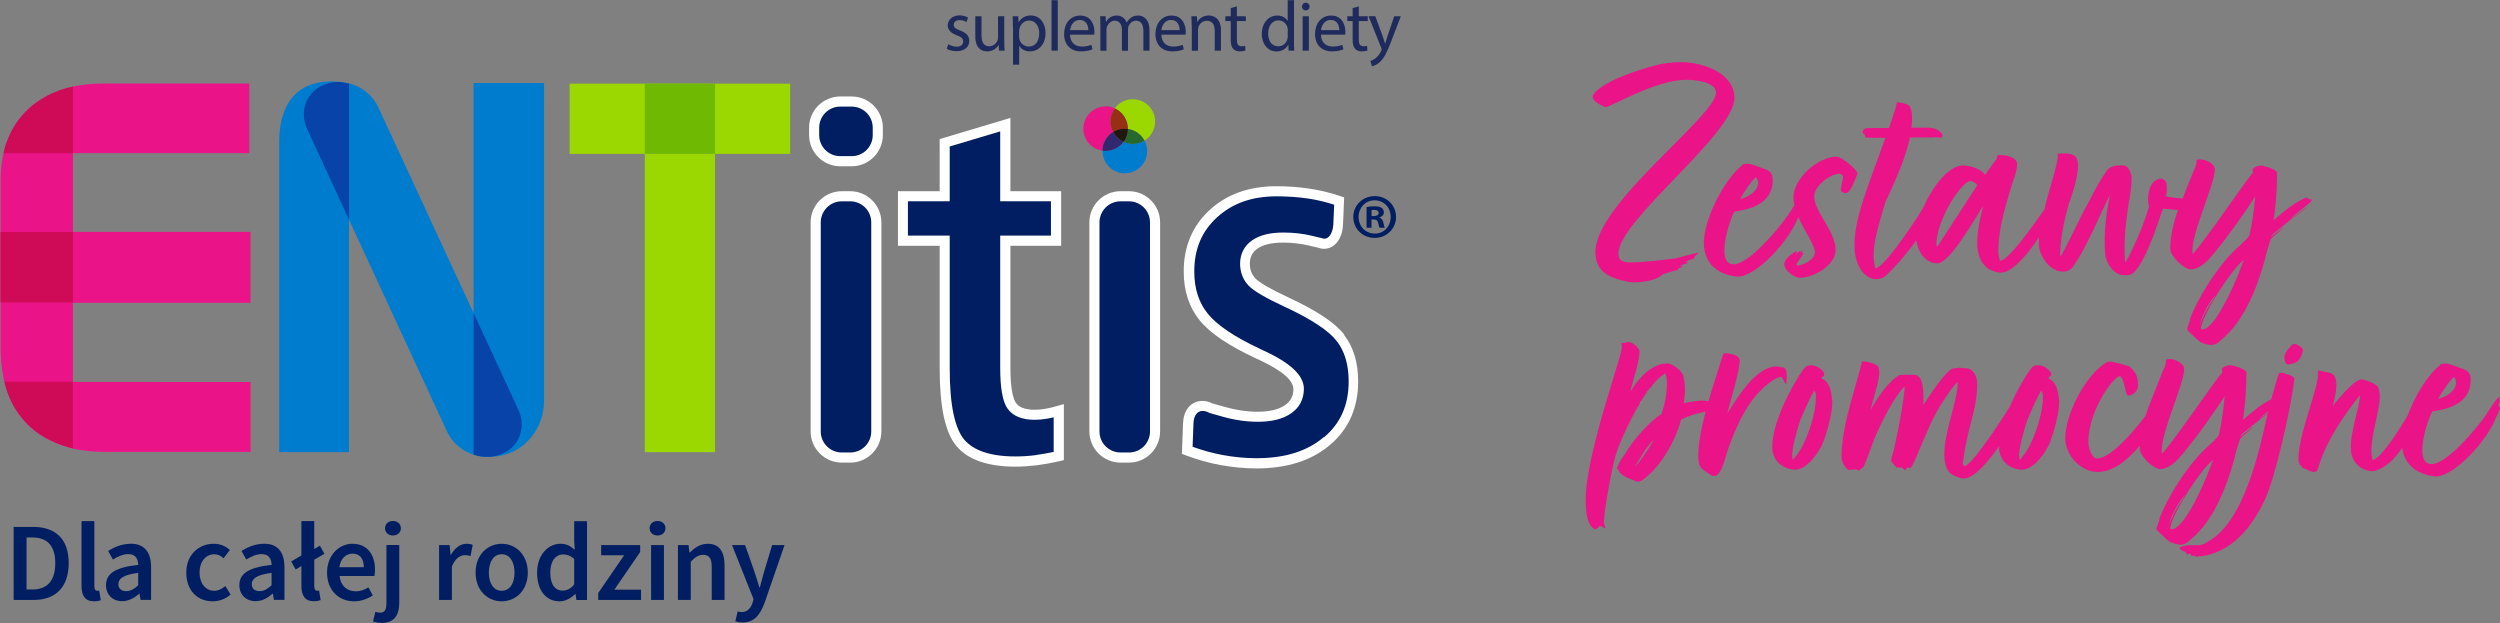 <?xml version="1.0" encoding="UTF-8"?>
<svg id="Layer_1" data-name="Layer 1" xmlns="http://www.w3.org/2000/svg" width="341" height="85" viewBox="0 0 341 85">
  <rect x="0" y="0" width="341" height="85" fill="#808080" stroke="none"/>
  <defs>
    <style>
      .cls-1 {
        fill: #26682d;
      }

      .cls-2 {
        fill: #6fb903;
      }

      .cls-3 {
        fill: #cf0b58;
      }

      .cls-4 {
        fill: #9bd700;
      }

      .cls-5 {
        fill: #fff;
      }

      .cls-6 {
        fill: #007ccf;
      }

      .cls-7 {
        fill: #001e61;
      }

      .cls-8 {
        fill: #eb1388;
      }

      .cls-9 {
        fill: #1f2b5c;
      }

      .cls-10 {
        fill: #0743a8;
      }

      .cls-11 {
        fill: #32286f;
      }

      .cls-12 {
        fill: #972f15;
      }

      .cls-13 {
        fill: #1f1710;
      }
    </style>
  </defs>
  <g>
    <g>
      <polygon class="cls-4" points="97.53 11.41 87.95 11.41 77.7 11.41 77.7 20.99 87.95 20.99 87.95 61.67 97.53 61.67 97.53 20.99 107.78 20.99 107.78 11.41 97.53 11.41"/>
      <path class="cls-7" d="M111.05,17.41c0-1.96,1.6-3.56,3.56-3.56h1.56c1.96,0,3.56,1.6,3.56,3.56v1.02c0,1.96-1.6,3.56-3.56,3.56h-1.56c-1.96,0-3.56-1.6-3.56-3.56v-1.02ZM111.25,30.33c0-1.96,1.6-3.56,3.56-3.56h1.15c1.96,0,3.56,1.6,3.56,3.56v28.52c0,1.96-1.6,3.56-3.56,3.56h-1.15c-1.96,0-3.56-1.6-3.56-3.56,0,0,0-28.52,0-28.52Z"/>
      <path class="cls-7" d="M137.13,17v9.77h6.92v6.07h-6.92v17.3c0,2.64.29,4.38.87,5.21.57.82,1.62,1.24,3.13,1.24.52,0,1.04-.04,1.56-.14.52-.09,1.1-.22,1.73-.41v6.17c-1.06.25-2.08.43-3.05.56-.97.12-1.92.19-2.85.19-3.57,0-6.08-.84-7.51-2.53-1.44-1.68-2.15-5.09-2.15-10.23v-17.37h-5.69v-6.07h5.69v-7.29l8.27-2.48h0Z"/>
      <rect class="cls-7" x="149.28" y="26.77" width="8.27" height="35.64" rx="3.56" ry="3.56"/>
      <path class="cls-7" d="M182.64,27.41l-.13,3.16c-.08,1.96-1.24,3.1-2.57,2.54l-1.2-.28c-1.2-.28-2.44-.43-3.73-.43-1.67,0-2.96.31-3.86.93s-1.36,1.5-1.36,2.63c0,1,.32,1.83.95,2.5.63.66,2.21,1.58,4.74,2.76,3.7,1.72,6.15,3.34,7.34,4.87s1.78,3.5,1.78,5.92c0,3.39-1.19,6.1-3.58,8.14-2.38,2.03-5.58,3.05-9.58,3.05-1.56,0-3.14-.15-4.76-.44-1.62-.29-3.19-.74-4.73-1.32l.14-3.73c.07-1.96,1.49-2.86,3.15-2l1.62.46c1.62.46,3.18.7,4.69.7,1.76,0,3.14-.34,4.12-1,.98-.67,1.47-1.6,1.47-2.8,0-1.49-1.66-3.01-4.98-4.54-.25-.11-.44-.2-.58-.27-3.59-1.67-6.06-3.34-7.41-4.99-1.34-1.65-2.02-3.72-2.02-6.2,0-3.23,1.11-5.87,3.32-7.9,2.21-2.04,5.08-3.05,8.61-3.05,1.54,0,3.02.11,4.44.32,1.43.22,2.79.55,4.11,1v-.03Z"/>
      <path class="cls-5" d="M115.97,26.08h-1.15c-2.34,0-4.25,1.91-4.25,4.25v28.52c0,2.34,1.91,4.25,4.25,4.25h1.15c2.34,0,4.25-1.91,4.25-4.25v-28.52c0-2.34-1.91-4.25-4.25-4.25ZM118.84,58.85c0,.79-.32,1.5-.84,2.03-.52.52-1.24.84-2.03.84h-1.15c-.79,0-1.5-.32-2.03-.84-.52-.52-.84-1.24-.84-2.03v-28.52c0-.79.32-1.5.84-2.03.52-.52,1.24-.84,2.03-.84h1.15c.79,0,1.5.32,2.03.84.52.52.84,1.24.84,2.03v28.52Z"/>
      <path class="cls-5" d="M116.17,13.16h-1.56c-2.34,0-4.25,1.91-4.25,4.25v1.02c0,2.34,1.91,4.25,4.25,4.25h1.56c2.34,0,4.25-1.91,4.25-4.25v-1.02c0-2.34-1.91-4.25-4.25-4.25ZM119.04,18.43c0,.79-.32,1.5-.84,2.03-.52.52-1.24.84-2.03.84h-1.56c-.79,0-1.5-.32-2.03-.84-.52-.52-.84-1.24-.84-2.03v-1.02c0-.79.32-1.5.84-2.03.52-.52,1.24-.84,2.03-.84h1.56c.79,0,1.5.32,2.03.84.52.52.84,1.24.84,2.03v1.02Z"/>
      <path class="cls-5" d="M142.58,55.76h0c-.48.09-.96.13-1.44.13-.7,0-1.25-.1-1.67-.26-.42-.17-.69-.39-.9-.68h0c-.19-.27-.4-.83-.54-1.64-.14-.81-.21-1.88-.21-3.17v-16.61h6.92v-7.45h-6.92v-10l-.89.27-8.76,2.62v7.11h-5.69v7.45h5.69v16.68c0,2.6.18,4.78.55,6.55.38,1.77.94,3.15,1.77,4.12.81.95,1.91,1.65,3.26,2.1,1.35.45,2.94.67,4.78.67.96,0,1.93-.07,2.93-.19,1-.13,2.04-.32,3.12-.57l.53-.13v-7.64l-.88.25c-.62.18-1.16.31-1.65.39ZM141.28,62.08c-.95.12-1.87.18-2.76.18-1.73,0-3.18-.21-4.34-.6s-2.02-.96-2.65-1.69c-.61-.71-1.12-1.88-1.47-3.51-.35-1.64-.52-3.73-.52-6.26v-18.06h-5.7v-4.69h5.7v-7.47l6.89-2.06v9.53h6.92v4.69h-6.92v17.99c0,1.35.07,2.48.23,3.4.16.92.38,1.65.77,2.2.37.53.9.93,1.53,1.17.63.25,1.35.36,2.17.36.56,0,1.11-.05,1.67-.15h0c.29-.05.6-.11.92-.19v4.72c-.85.18-1.67.33-2.45.43h0Z"/>
      <path class="cls-5" d="M153.99,26.08h-1.15c-2.34,0-4.25,1.91-4.25,4.25v28.52c0,2.34,1.91,4.25,4.25,4.25h1.15c2.34,0,4.25-1.91,4.25-4.25v-28.52c0-2.34-1.91-4.25-4.25-4.25ZM156.86,58.85c0,.79-.32,1.5-.84,2.03-.52.52-1.24.84-2.03.84h-1.15c-.79,0-1.5-.32-2.03-.84-.52-.52-.84-1.24-.84-2.03v-28.52c0-.79.32-1.5.84-2.03.52-.52,1.24-.84,2.03-.84h1.15c.79,0,1.5.32,2.03.84.52.52.84,1.24.84,2.03v28.52Z"/>
      <path class="cls-5" d="M183.37,45.66c-1.33-1.7-3.85-3.32-7.59-5.07-1.25-.58-2.26-1.1-3.03-1.54-.76-.44-1.28-.82-1.51-1.07-.51-.55-.76-1.17-.76-2.02,0-.47.09-.86.26-1.19.17-.33.42-.61.79-.87.74-.51,1.88-.81,3.47-.81,1.24,0,2.43.14,3.57.41l1.2.28h0c.27.1.55.16.83.16.76,0,1.44-.41,1.87-1.02.44-.61.68-1.41.72-2.32l.15-3.67-.49-.17c-1.35-.46-2.76-.81-4.23-1.03-1.46-.22-2.97-.33-4.54-.33-3.65,0-6.73,1.07-9.08,3.24-2.36,2.15-3.55,5.02-3.54,8.41,0,2.61.72,4.86,2.17,6.64,1.46,1.79,4,3.47,7.63,5.17h0c.14.07.33.16.58.27,1.62.75,2.81,1.49,3.56,2.17.37.34.63.66.79.96.16.29.22.55.23.79,0,.51-.1.92-.29,1.28-.19.36-.47.67-.88.95-.81.56-2.05.88-3.73.88-1.44,0-2.94-.22-4.5-.67l-1.62-.46h0c-.47-.22-.94-.35-1.4-.35-.73,0-1.42.31-1.88.86-.47.55-.71,1.29-.75,2.13l-.16,4.23.46.18c1.58.6,3.19,1.06,4.85,1.36,1.65.3,3.28.45,4.88.45,4.11,0,7.49-1.05,10.03-3.22,2.54-2.15,3.83-5.11,3.82-8.66,0-2.53-.62-4.67-1.93-6.34h.04ZM180.58,59.61c-2.23,1.91-5.24,2.88-9.13,2.89-1.51,0-3.06-.14-4.64-.43-1.41-.25-2.79-.65-4.14-1.13l.12-3.22c.02-.61.2-1.03.42-1.29.22-.25.47-.37.83-.38.25,0,.55.07.89.25l.06.03.07.02,1.62.46c1.67.48,3.3.72,4.88.72,1.85,0,3.36-.35,4.51-1.12.57-.39,1.03-.88,1.33-1.45.3-.58.45-1.23.45-1.92,0-.5-.14-1-.4-1.46-.38-.69-1-1.31-1.83-1.92-.83-.61-1.88-1.2-3.15-1.79h0c-.24-.11-.42-.19-.55-.26h0c-3.55-1.65-5.94-3.29-7.16-4.8-1.23-1.52-1.86-3.4-1.86-5.77,0-3.08,1.02-5.48,3.1-7.39s4.75-2.87,8.14-2.87c1.51,0,2.95.1,4.34.31,1.21.18,2.37.47,3.5.83l-.11,2.62c-.03.7-.22,1.24-.46,1.57-.25.33-.48.44-.75.45-.12,0-.25-.02-.41-.09l-.05-.02h-.05s0,0-1.2-.29c-1.25-.3-2.55-.44-3.89-.44-1.76,0-3.18.32-4.25,1.05-.53.37-.96.83-1.24,1.38s-.42,1.17-.42,1.82c0,1.14.39,2.18,1.14,2.97h0c.4.42.99.83,1.81,1.31.82.48,1.86,1.01,3.14,1.6,3.66,1.69,6.04,3.3,7.08,4.66h0c1.08,1.38,1.63,3.18,1.64,5.5,0,3.23-1.1,5.7-3.33,7.61h-.04Z"/>
      <path class="cls-8" d="M150.81,14.51c-1.14,0-2.23.64-2.75,1.74-.72,1.52-.07,3.33,1.45,4.05.28.13.57.22.87.26,0-.43.1-.86.29-1.27.26-.56.67-1,1.16-1.29-.44-.82-.49-1.83-.07-2.73.08-.18.18-.34.29-.5-.4-.18-.83-.27-1.24-.27"/>
      <path class="cls-6" d="M156.1,19.17c-.48.29-1.03.45-1.59.45-.42,0-.84-.09-1.24-.27-.58.79-1.51,1.25-2.46,1.25-.14,0-.29-.01-.43-.03,0,1.15.64,2.26,1.75,2.78.42.2.86.29,1.3.29,1.14,0,2.23-.64,2.75-1.74.43-.9.37-1.91-.07-2.73"/>
      <path class="cls-11" d="M151.82,18c-.49.3-.9.74-1.16,1.29-.19.41-.29.84-.29,1.27.14.02.29.03.43.03.96,0,1.88-.45,2.46-1.25l-.05-.03c-.62-.29-1.09-.76-1.39-1.32"/>
      <path class="cls-4" d="M154.51,13.53c-.96,0-1.88.45-2.46,1.25l.06.03c1.11.52,1.75,1.63,1.74,2.78.29.04.58.13.87.26.62.29,1.09.76,1.39,1.32.49-.3.9-.74,1.16-1.29.71-1.52.07-3.33-1.45-4.05-.42-.2-.87-.29-1.3-.29"/>
      <path class="cls-12" d="M152.05,14.78c-.11.15-.21.32-.29.5-.43.9-.37,1.91.07,2.73.48-.29,1.03-.45,1.59-.45.14,0,.29.01.43.03,0-1.15-.64-2.26-1.74-2.78l-.06-.03"/>
      <path class="cls-1" d="M153.85,17.59c0,.43-.1.86-.29,1.27-.08.18-.18.34-.29.49.4.18.83.27,1.24.27.56,0,1.12-.16,1.59-.45-.3-.56-.77-1.03-1.39-1.32-.28-.13-.57-.22-.87-.26"/>
      <path class="cls-13" d="M153.42,17.55c-.56,0-1.12.16-1.59.45.3.56.77,1.03,1.39,1.32l.05.03c.11-.15.21-.32.29-.49.19-.41.29-.84.29-1.27-.14-.02-.29-.03-.43-.03"/>
      <path class="cls-8" d="M34.17,41.26v-9.63H9.95v-10.74h24.05v-9.5H14.24c-1.54,0-2.97.13-4.29.42h0s-.05.01-.08.02h.03s-.07.02-.1.03c-.02,0-.04,0-.06.01-.07.02-.13.03-.18.05-.02,0-.03.01-.05.01-.43.1-.84.22-1.23.36-.04.01-.09.03-.13.04-.31.11-.61.23-.9.36-.49.21-.97.44-1.41.71-.31.19-.6.4-.89.61-.05.03-.1.06-.15.1l-.12.09s.06-.04.1-.07c-1.08.77-2.02,1.83-2.75,2.99.07-.11.12-.22.2-.33-.08.12-.16.26-.23.38-.07.11-.13.21-.2.32-.06.11-.12.21-.18.32-.13.24-.24.48-.35.72-.02.04-.04.08-.06.13s-.04.11-.06.16c-.08.2-.19.39-.26.6-.13.36-.25.79-.35,1.2.04-.14.08-.27.12-.41-.38,1.31-.57,2.72-.57,4.36v7.09H.09v9.63H.09v6.13c0,2.24.29,4.24.91,6.01v-.03l.07.22c.02.06.05.11.08.17.16.41.33.8.52,1.19v.02s.04.1.07.15c-.02-.04-.03-.09-.05-.13.99,1.93,2.45,3.54,4.34,4.61.4.24.83.44,1.26.64.09.04.18.08.26.12.06.03.12.05.18.08.05.02.09.04.13.06.45.18.92.34,1.41.47.06.02.12.04.18.06-.06,0-.1-.04-.16-.05.22.06.43.13.66.18h0c1.37.3,2.86.45,4.47.45h19.76v-9.54H9.95v-10.8h24.22v-.04Z"/>
      <path class="cls-6" d="M64.6,11.33v31.38l-13.01-28.1c-.95-2.05-3.1-3.37-5.28-3.43h0c-.41-.05-.8-.08-1.18-.08-1.09,0-2.1.17-3.01.55-1.37.56-2.46,1.62-3.11,2.99-.66,1.36-.93,2.99-.93,4.89v42.14h9.52v-31.71l13.39,28.93c.7,1.51,2.05,2.63,3.59,3.13h0c.64.2,1.3.32,1.99.31.32,0,.65-.02.98-.06,1.93-.2,3.64-1.09,4.84-2.55,1.2-1.43,1.82-3.2,1.82-5.11V11.33s-9.62,0-9.62,0Z"/>
      <path class="cls-7" d="M187.53,26.75c1.63,0,2.89,1.26,2.89,2.84s-1.26,2.86-2.91,2.86-2.92-1.25-2.92-2.86,1.3-2.84,2.92-2.84h.02ZM187.49,27.32c-1.25,0-2.18,1.02-2.18,2.27s.93,2.27,2.22,2.27c1.25.02,2.16-1,2.16-2.27s-.92-2.27-2.18-2.27h-.02ZM187.06,31.06h-.66v-2.82c.26-.05.62-.1,1.09-.1.54,0,.78.09.99.22.16.12.28.35.28.61,0,.33-.24.57-.59.68v.03c.28.09.43.31.52.69.09.43.14.61.21.69h-.71c-.09-.1-.14-.35-.22-.67-.05-.31-.23-.45-.59-.45h-.31v1.13h-.01ZM187.08,29.47h.31c.36,0,.66-.12.66-.41,0-.26-.19-.43-.61-.43-.17,0-.29.02-.36.03v.81Z"/>
      <polyline class="cls-2" points="97.53 11.41 87.95 11.41 87.95 20.99 97.53 20.99 97.53 11.41"/>
    </g>
    <path class="cls-3" d="M9.95,52.06H.59c.1.42.24.9.38,1.31v.03c.21.6.45,1.17.74,1.72,1,1.87,2.5,3.41,4.29,4.48h0c1.04.59,2.18,1.09,3.44,1.42.16.04.33.08.5.12v-9.09"/>
    <path class="cls-3" d="M9.95,11.81s-.03,0-.05.01c-.11.02-.25.06-.34.08-1.92.45-3.39,1.21-4.75,2.18-.04.03-.08.06-.12.09-.95.73-1.78,1.6-2.46,2.6-.4.6-.75,1.23-1.02,1.87-.27.64-.5,1.28-.67,1.96-.02.1-.05.2-.07.3h9.49v-9.09"/>
    <polyline class="cls-3" points="9.95 31.64 .07 31.64 .07 41.26 9.95 41.26 9.95 31.64"/>
    <path class="cls-10" d="M46.16,11.18c-.54,0-1.07.08-1.59.24-2.67.84-3.86,3.62-2.66,6.22l5.7,12.32V11.41c-.45-.1-.88-.18-1.3-.23h-.16"/>
    <path class="cls-10" d="M64.6,42.71v19.3c.59.2,1.22.3,1.84.3.54,0,1.07-.08,1.59-.24,2.67-.83,3.86-3.62,2.66-6.22l-6.09-13.15"/>
    <g>
      <path class="cls-9" d="M129.35,6.03c.25.16.7.34,1.12.34.62,0,.91-.31.91-.7,0-.41-.24-.63-.87-.86-.84-.3-1.24-.77-1.24-1.33,0-.76.61-1.38,1.62-1.38.47,0,.89.14,1.15.29l-.21.62c-.18-.12-.52-.27-.96-.27-.5,0-.78.29-.78.64,0,.39.28.56.89.79.81.31,1.23.72,1.23,1.41,0,.82-.64,1.4-1.75,1.4-.51,0-.99-.13-1.32-.32l.21-.65v.02Z"/>
      <path class="cls-9" d="M136.99,5.63c0,.48,0,.91.04,1.28h-.76l-.05-.77h-.02c-.22.38-.72.87-1.55.87-.74,0-1.62-.41-1.62-2.05v-2.74h.85v2.6c0,.89.27,1.49,1.05,1.49.57,0,.97-.4,1.12-.77.05-.13.08-.28.08-.44v-2.88h.85v3.41h0Z"/>
      <path class="cls-9" d="M138.16,3.75c0-.6-.02-1.08-.04-1.53h.77l.04.8h.02c.35-.57.9-.91,1.67-.91,1.13,0,1.99.96,1.99,2.38,0,1.68-1.03,2.52-2.13,2.52-.62,0-1.16-.27-1.44-.74h-.02v2.55h-.84V3.75h-.02ZM139.01,5c0,.13.02.24.04.35.15.59.67,1,1.28,1,.9,0,1.42-.74,1.42-1.81,0-.94-.49-1.74-1.39-1.74-.58,0-1.12.42-1.29,1.06-.03.11-.06.23-.06.35v.8h0Z"/>
      <path class="cls-9" d="M143.43.03h.85v6.88h-.85V.03Z"/>
      <path class="cls-9" d="M145.95,4.72c.02,1.15.76,1.63,1.61,1.63.61,0,.98-.11,1.3-.24l.15.61c-.3.14-.81.29-1.56.29-1.44,0-2.31-.95-2.31-2.36s.83-2.53,2.2-2.53c1.53,0,1.94,1.35,1.94,2.21,0,.17-.02.31-.03.4h-3.3ZM148.45,4.11c0-.54-.22-1.39-1.18-1.39-.86,0-1.24.79-1.31,1.39h2.49,0Z"/>
      <path class="cls-9" d="M150.09,3.49c0-.48,0-.88-.04-1.27h.75l.04.76h.03c.26-.45.7-.86,1.47-.86.64,0,1.12.39,1.33.94h.02c.15-.26.33-.46.52-.61.28-.21.59-.33,1.04-.33.62,0,1.54.41,1.54,2.03v2.76h-.83v-2.65c0-.9-.33-1.44-1.02-1.44-.48,0-.86.36-1.01.77-.04.12-.07.27-.07.43v2.9h-.83v-2.81c0-.75-.33-1.29-.98-1.29-.53,0-.92.43-1.06.85-.05.13-.07.27-.07.42v2.83h-.83v-3.42h0Z"/>
      <path class="cls-9" d="M158.41,4.72c.02,1.15.76,1.63,1.61,1.63.61,0,.98-.11,1.3-.24l.15.61c-.3.14-.81.29-1.56.29-1.44,0-2.31-.95-2.31-2.36s.83-2.53,2.2-2.53c1.53,0,1.94,1.35,1.94,2.21,0,.17-.02.31-.03.4h-3.3ZM160.9,4.11c0-.54-.22-1.39-1.18-1.39-.86,0-1.24.79-1.31,1.39h2.49,0Z"/>
      <path class="cls-9" d="M162.54,3.49c0-.48,0-.88-.04-1.27h.76l.05.77h.02c.23-.45.77-.88,1.55-.88.65,0,1.66.39,1.66,2v2.8h-.85v-2.7c0-.76-.28-1.38-1.08-1.38-.56,0-1,.4-1.14.87-.04.11-.06.25-.06.4v2.82h-.85v-3.42h-.02Z"/>
      <path class="cls-9" d="M168.71.87v1.35h1.22v.65h-1.22v2.53c0,.58.16.91.64.91.22,0,.39-.03.49-.06l.04.64c-.16.07-.43.12-.76.12-.4,0-.72-.13-.92-.36-.24-.25-.33-.67-.33-1.22v-2.56h-.73v-.65h.73v-1.12l.83-.22h0Z"/>
      <path class="cls-9" d="M176.5.03v5.67c0,.42,0,.89.04,1.21h-.77l-.04-.81h-.02c-.26.52-.83.92-1.6.92-1.13,0-2-.96-2-2.38,0-1.56.96-2.52,2.1-2.52.72,0,1.2.34,1.41.72h.02V.03h.86ZM175.65,4.13c0-.11,0-.25-.04-.36-.13-.54-.59-.99-1.23-.99-.88,0-1.4.77-1.4,1.81,0,.95.46,1.73,1.38,1.73.57,0,1.09-.38,1.25-1.02.03-.12.04-.23.04-.37v-.81h0Z"/>
      <path class="cls-9" d="M178.63.9c0,.29-.2.52-.54.52-.3,0-.51-.23-.51-.52s.22-.53.53-.53.52.23.52.53h0ZM177.68,6.91V2.22h.85v4.69h-.85Z"/>
      <path class="cls-9" d="M180.18,4.72c.02,1.15.76,1.63,1.61,1.63.61,0,.98-.11,1.3-.24l.15.61c-.3.14-.81.29-1.56.29-1.44,0-2.31-.95-2.31-2.36s.83-2.53,2.2-2.53c1.53,0,1.94,1.35,1.94,2.21,0,.17-.02.31-.03.4h-3.3ZM182.68,4.11c0-.54-.22-1.39-1.18-1.39-.86,0-1.24.79-1.31,1.39h2.49,0Z"/>
      <path class="cls-9" d="M185.34.87v1.35h1.22v.65h-1.22v2.53c0,.58.16.91.64.91.22,0,.39-.03.49-.06l.04.64c-.16.07-.43.12-.76.12-.4,0-.72-.13-.92-.36-.24-.25-.33-.67-.33-1.22v-2.56h-.73v-.65h.73v-1.12l.83-.22h0Z"/>
      <path class="cls-9" d="M187.59,2.22l1.03,2.77c.11.31.22.68.3.96h.02c.09-.28.18-.64.3-.98l.93-2.75h.9l-1.28,3.34c-.61,1.61-1.03,2.43-1.61,2.93-.42.37-.83.51-1.05.55l-.21-.72c.21-.07.49-.2.75-.42.23-.18.52-.51.72-.95.04-.09.07-.15.07-.2s-.02-.12-.06-.22l-1.73-4.32h.93,0Z"/>
    </g>
  </g>
  <g>
    <path class="cls-7" d="M4.51,71.87H1.86v9.96h2.75c2.96,0,4.76-1.72,4.76-5.02s-1.8-4.94-4.85-4.94h-.01ZM4.39,80.4h-.77v-7.09h.77c2,0,3.15,1.06,3.15,3.51s-1.15,3.59-3.15,3.59h0Z"/>
    <path class="cls-7" d="M13.25,80.58c-.18,0-.38-.15-.38-.58v-8.92h-1.75v8.83c0,1.3.46,2.11,1.7,2.11.42,0,.71-.07.93-.15l-.22-1.31c-.13.03-.19.03-.27.03h0Z"/>
    <path class="cls-7" d="M17.82,74.17c-1.19,0-2.25.46-3.07.98l.65,1.17c.66-.4,1.36-.74,2.1-.74,1.01,0,1.33.67,1.36,1.47-3.07.33-4.4,1.16-4.4,2.76,0,1.3.9,2.19,2.21,2.19.88,0,1.65-.44,2.32-1.01h.05l.13.83h1.44v-4.43c0-2.08-.92-3.23-2.79-3.23h0ZM18.86,79.82c-.55.51-1.02.81-1.63.81s-1.08-.29-1.08-.95c0-.76.68-1.28,2.7-1.54v1.68h0Z"/>
    <path class="cls-7" d="M29.21,80.58c-1.16,0-1.99-.99-1.99-2.48s.83-2.5,2.04-2.5c.47,0,.85.2,1.24.55l.85-1.14c-.54-.47-1.24-.84-2.19-.84-1.99,0-3.75,1.44-3.75,3.93s1.56,3.92,3.6,3.92c.85,0,1.74-.3,2.44-.92l-.71-1.16c-.43.36-.96.65-1.55.65h.02Z"/>
    <path class="cls-7" d="M36.01,74.17c-1.19,0-2.25.46-3.07.98l.65,1.17c.66-.4,1.36-.74,2.1-.74,1.01,0,1.33.67,1.36,1.47-3.07.33-4.4,1.16-4.4,2.76,0,1.3.9,2.19,2.21,2.19.88,0,1.65-.44,2.32-1.01h.05l.13.83h1.44v-4.43c0-2.08-.92-3.23-2.79-3.23h0ZM37.05,79.82c-.55.51-1.02.81-1.63.81s-1.08-.29-1.08-.95c0-.76.68-1.28,2.7-1.54v1.68h.01Z"/>
    <path class="cls-7" d="M44.24,75.52l-.61-1.1-.77.47v-3.82h-1.75v4.69l-1.39.82.61,1.1.78-.48v2.7c0,1.3.46,2.11,1.7,2.11.42,0,.71-.07.93-.15l-.22-1.31c-.13.03-.19.03-.27.03-.18,0-.38-.15-.38-.58v-3.66l1.39-.81h-.02Z"/>
    <path class="cls-7" d="M48.52,80.65c-1.21,0-2.06-.76-2.2-2.08h4.75c.04-.18.08-.52.08-.85,0-2.09-1.07-3.55-3.09-3.55-1.76,0-3.45,1.5-3.45,3.93s1.62,3.92,3.68,3.92c.95,0,1.85-.33,2.56-.81l-.6-1.09c-.55.34-1.1.54-1.74.54h0ZM48.09,75.52c1.02,0,1.53.7,1.53,1.85h-3.33c.15-1.2.92-1.85,1.79-1.85h0Z"/>
    <path class="cls-7" d="M53.6,71.06c-.62,0-1.08.4-1.08.99s.46.99,1.08.99,1.08-.41,1.08-.99-.46-.99-1.08-.99Z"/>
    <path class="cls-7" d="M52.71,82.24c0,.87-.19,1.33-.86,1.33-.23,0-.44-.05-.65-.12l-.32,1.31c.29.11.67.2,1.21.2,1.77,0,2.37-1.17,2.37-2.76v-7.86h-1.75v7.89h0Z"/>
    <path class="cls-7" d="M61.51,75.68h-.05l-.13-1.33h-1.44v7.48h1.75v-4.56c.45-1.14,1.17-1.55,1.77-1.55.31,0,.51.05.77.12l.3-1.52c-.23-.1-.47-.15-.85-.15-.8,0-1.59.54-2.13,1.52h0Z"/>
    <path class="cls-7" d="M68.43,74.17c-1.86,0-3.56,1.44-3.56,3.93s1.69,3.92,3.56,3.92,3.56-1.44,3.56-3.92-1.69-3.93-3.56-3.93ZM68.43,80.58c-1.1,0-1.75-.99-1.75-2.48s.66-2.5,1.75-2.5,1.75,1,1.75,2.5-.66,2.48-1.75,2.48Z"/>
    <path class="cls-7" d="M78.32,73.78l.07,1.21c-.58-.51-1.11-.82-1.96-.82-1.64,0-3.17,1.49-3.17,3.93s1.21,3.92,3.07,3.92c.8,0,1.57-.44,2.12-.99h.05l.13.81h1.44v-10.75h-1.75v2.71-.02ZM78.32,79.72c-.49.58-.98.84-1.56.84-1.08,0-1.7-.86-1.7-2.48s.79-2.46,1.74-2.46c.51,0,1.01.16,1.52.62v3.48Z"/>
    <polygon class="cls-7" points="87.32 75.29 87.32 74.35 82 74.35 82 75.74 85.13 75.74 81.6 80.89 81.6 81.83 87.44 81.83 87.44 80.43 83.8 80.43 87.32 75.29"/>
    <path class="cls-7" d="M89.69,71.06c-.62,0-1.08.4-1.08.99s.46.99,1.08.99,1.08-.41,1.08-.99-.46-.99-1.08-.99Z"/>
    <rect class="cls-7" x="88.81" y="74.35" width="1.75" height="7.48"/>
    <path class="cls-7" d="M96.54,74.17c-1.02,0-1.78.54-2.45,1.19h-.05l-.13-1.01h-1.44v7.48h1.75v-5.22c.61-.61,1.05-.93,1.7-.93.81,0,1.16.46,1.16,1.69v4.46h1.75v-4.69c0-1.89-.7-2.97-2.3-2.97h.01Z"/>
    <path class="cls-7" d="M105.32,74.35l-1.11,3.67c-.19.68-.38,1.42-.57,2.11h-.06c-.22-.71-.43-1.45-.66-2.11l-1.29-3.67h-1.78l2.94,7.39-.14.47c-.25.75-.71,1.28-1.49,1.28-.18,0-.39-.06-.54-.1l-.32,1.36c.27.09.57.15.97.15,1.63,0,2.42-1.04,3.04-2.73l2.7-7.82h-1.69Z"/>
  </g>
  <g>
    <path class="cls-8" d="M219.01,14.61c.41.14,6.74-3.73,11.01-3.73,1.08,0,4.04.27,4.04,1.75,0,3.24-16.45,15.1-16.45,21.75,0,2.38,1.48,3.33,3.64,3.86.49.13.99.27,1.53.27,1.17,0,3.1-.18,4.04-1.12.67-.13,1.35-.49,1.98-.54l.18-.13h-.22c.22-.18.76-.27.85-.45-.09.05-.18.09-.27.09-.04,0-.09,0-.13-.09.18-.09.58-.31.72-.31h.13c.04-.13.13-.18.22-.27-.18,0-.36.04-.49.09.36-.31.9-.31,1.35-.58l-.04-.18c.13-.13.31-.27.45-.4l.09-.13c-.27-.04-2.61.67-3.15.76-1.8.22-4.31.54-6.02.54-.99,0-1.71-.13-1.71-1.21,0-4.58,15.82-16.27,15.82-21.25,0-3.37-4.36-4.85-7.24-4.85-1.21,0-2.47.13-3.73.49-1.21.31-6.83,1.93-8.22,3.86-.54.76.63,1.39,1.62,1.8Z"/>
    <path class="cls-8" d="M253.34,23.78v-.13c0-.54-2.25-2.29-2.79-2.29-2.61,0-5.93,3.01-5.93,5.57,0,.36.05.72.13,1.09-.34.5-.67,1.03-.84,1.29-1.26,1.84-5.35,6.74-7.46,6.74-2.52,0-.54-6.02.09-7.15.09-.18,5.26-.22,5.26-4.31,0-1.03-.45-1.35-1.35-1.62-.27-.13-1.66-.63-1.98-.63-.18,0-.76,0-.81.13l-.04.09c-2.38,1.84-5.03,7.06-5.21,10.2-.13,2.79,1.44,4.54,4.27,4.94.09,0,.18.04.31.04,2.61,0,7.01-4.9,8.18-7.86.03-.09.07-.18.12-.28.86,1.99,2.26,3.82,2.26,4.82,0,.94-1.57,1.8-2.43,1.8l-.09-.18.94-1.44-.13-.18-.27.27c.09-.09.18-.36.27-.4l-.09-.13-.18.22c-.09-.04-.04-.04-.09-.18l-.58.54v-.04l.27-.36-.18-.04c-.22.04-1.62.94-1.62,1.75s1.35,1.84,2.11,1.84c1.89,0,4.9-1.71,4.9-3.77,0-2.61-2.92-5.21-2.92-7.37,0-1.35,2.16-3.06,3.51-3.06.63.27.4.54.27,1.26-.04.27-.18.9-.13,1.12.27.14.31.27.67.27.67,0,1.3-2.11,1.57-2.56ZM239.5,24.18c.9.94-.27,2.56-2.16,2.97.54-.94,1.75-2.74,2.16-2.97Z"/>
    <path class="cls-8" d="M282.9,36.18c1.93-2.88,3.33-6.47,4.9-9.62-.54,2.61-.9,5.44-.63,8.27.09.99,1.17,2.7,2.43,2.7h.67c1.89,0,4.18-7.46,4.76-9.08,1.08.13,1.62.18,2.02.18.01,0,.02,0,.04,0-.62,1.73-1.07,3.58-1.07,5.3,0,.94,1.66,2.65,2.74,2.83.94,0,1.89-.72,2.52-1.39,2.34-2.61,5.53-7.28,6.34-8.58-.22,2.25-.45,3.77-.81,5.35-.31.45-1.21,1.26-2.02,2.02-2.47,2.38-5.12,6.7-6.07,9.35.04.22-.4,1.12-.4,1.44,0,.13,1.3,1.26,1.35,1.35.13.05.27.23.27.23.27.27,1.3.54,1.71.54.09,0,.27-.09.4-.09.18.04.76-.45.94-.63,3.1-2.52,4.9-7.15,5.93-10.92.13-.72.58-2.11.81-2.83.04-.09,1.71-1.44,1.71-1.62l-1.66,1.35c-.04-.18.63-.72.81-.85,3.06-2.56,2.97-2.29,4.27-3.37-.49.27-1.62,1.17-2.43,1.75.4-.54,1.98-1.62,2.61-2.2l.27-.31s0-.18-.09-.18h-.04s-.04.04-.09.04c-.13,0-.22-.13-.31-.18-.09,0-.13,0-.18.04l.04-.18c-2.07.99-2.74,1.66-4.54,3.15.27-1.35.49-3.95.49-6.2,0-.18.04-.27-.04-.4-.4-.36-.54-.36-.72-.45-.22-.13-1.17-.4-1.44-.4-.45,0-.9.18-1.17.49l.09.45c-1.89,2.34-5.3,7.59-8.18,11.1l-.09-.13c-.18-2.7,3.06-9.26,3.06-11.41,0-.76-1.26-1.35-1.98-1.35-.18,0-.32.04-.5.09.04.67-.36,1.3-.58,1.89l-1.34,3.37c-.78-.07-1.52-.15-2.3-.31.18-.4.18-.99.13-1.57,0-.36-.31-.85-.81-.85-.09,0-.18,0-.27.04-1.21.4-1.53,1.89-1.44,3.19,0,.18.13.4.09.63-.67,2.61-2.97,7.5-3.24,7.55-.09-1.3-.13-3.06.13-5.3.4-3.64.76-4.18.76-6.34,0-.27-.22-.58-.22-.81-.27-.49-.49-.76-1.03-.76-.31,0-1.08,0-1.35.18-.4.04-.67.4-.81.58-.85,1.17-1.66,2.7-2.34,4.04-1.44,2.52-3.33,6.83-4,7.68,0-2.43.54-4.9,1.17-7.19.99-2.61,1.35-4.58,1.26-5.53-.09-1.26-.9-1.39-1.93-1.39-.31,0-.58,0-.76.04-.04,0-.13.04-.13.13t.09.04c.04,1.12-1.35,5.17-1.8,7.23-.01.06-.03.13-.04.19-1.89,2.71-5,7-6.02,7-.13,0-.27-.99-.27-1.17,0-3.01.81-5.71,1.66-8.58.31-1.12.9-2.29.9-3.46,0-.94-1.66-1.21-2.43-1.21-.13,0-.27.09-.36.22l.09.18c-.63.81-1.17,1.62-1.66,2.29-.58-.81-2.07-1.26-3.01-1.26-2,0-4.17,2.91-5.42,5.74-2.1,3.47-5.61,8.31-6.54,8.28-.81-2.52.67-6.52,1.35-8.99,1.75-3.68,2.88-6.52,3.37-8.85h3.33v-.04l.54.04h.5l.09-.31c-.41-.81-1.3-1.03-2.11-1.03h-2.16c.13-.85.13-1.62,0-2.34-.04-.09-.13-.18-.13-.36,0-.49-1.39-.76-1.8-.76-.09.04-.09.27-.13.45-.27,1.03-.67,2.02-.99,3.06h-2.34c-.58,0-.9,0-1.08.18-.09.09-.36.49,0,.63.18.13.13.4.22.49.27,0,.67.04.99.04h1.71c-2.02,5.84-4.54,11.37-4.18,15.41.09,1.21.72,3.42,2.61,3.86.76,0,1.26-.04,1.84-.67,1.02-.91,2.7-2.85,3.95-4.61.2,1.5,1.2,3.13,2.88,3.13s5.08-6.02,6.2-7.77h.04c-.45,1.62-.81,3.37-.81,5.08,0,1.48.54,3.1,2.07,3.69.09.09.9.27,1.12.27,1.6,0,3.64-2.43,5.26-4.85-.04.39-.06.75-.05,1.07.13,1.62,1.53,3.64,3.33,3.64.58,0,1.08-.27,1.48-.85ZM302.27,40.23c-.54.81-1.12,1.71-1.57,2.56-.09.27-.54,1.08-.63,1.57.04-.99,1.44-3.5,2.2-4.13ZM306,35.55c-.4,1.35-3.64,9.39-5.62,9.39-.09,0-.18-.04-.18-.13.27-2.16,4.4-8.31,5.8-9.3v.04ZM264.21,33.67l-.09-.31c0-2.47,2.02-6.52,3.86-8.22.13-.18.54-.45.81-.45.32,0,.81.36.9.58-1.71,2.61-3.73,5.8-5.48,8.4Z"/>
    <path class="cls-8" d="M242.96,51.39c.09,0,.5.85.67,1.08v-.09s.09-.72.09-.81v-.13c-.09-.13.04-.31-.04-.54.04-.13-.09-.54-.22-.67l-.27-.13h-.27c-.22-.04-.36-.13-.54-.13-2.47,0-4.67,3.15-5.89,5.03-.36.63-.63.9-.9,1.44.49-1.98,1.71-5.8,1.71-7.28,0-.36-.45-.76-1.26-.9-.18-.04-.4-.09-.63-.09-.13,0-.27.04-.36.09l-.54,1.71c-.43,1.34-.97,3.01-1.47,4.75-.36-.07-.73-.08-1.04-.08s-1.93.22-2.34.36c.09-.45.18-1.62.18-1.93,0-.22-.09-1.39-.22-1.57.18-.54-1.3-1.93-2.29-1.93-1.8,0-3.77,1.8-4.85,3.73h-.09c.54-2.16,1.08-3.33,1.26-5.39-.09-.36-.81-1.26-1.57-1.26.05,0-.36.13-.85.13h-.09c0,.13.09.36.09.54,0,.63-1.03,3.73-1.3,4.67-1.21,3.95-3.64,11.91-3.64,16.04,0,1.26.04,3.77,1.35,4.18.13-.09.45-.27.45-.4l.13-.09c.22,0,.58.36.81.36-.13-.22-.22-.54-.27-.9,0-.09,0-.18.04-.27,0-1.39,1.12-7.28,1.53-8.67.67-2.16,1.89-4.63,3.01-6.7.22-.18.31-.45.4-.81l.13-.04c0-.13.36-.54.49-.81.13-.04.18-.36.31-.5.13-.09.22-.27.32-.4.22-.13.31-.22.36-.4.49-.63,1.08-1.17,1.75-1.66.22.22.27.94.27,1.26,0,1.48-.27,2.97-.76,4.31-1.53.9-4.04,3.73-4.9,5.35-.27.36-.76.99-.99,1.62-.09.18-.09.27-.22.31l.22.31c.31.76,1.35,1.17,2.16,1.44.18.13.31.18.54.18s.45-.09.67-.27c2.34-1.66,4.36-5.08,5.21-8.18.99-.56,2.13-.84,3.35-1.12-.57,2.18-1.01,4.37-1.01,6.11,0,1.62.45,1.66,1.71,2.56.13,0,.18.13.27.13l.13-.04.13.04c.31-.04.58-.36.72-.58.54-.9.72-1.93,1.08-3.01,1.21-3.42,2.92-7.32,6.11-9.44.27-.22.85-.49,1.17-.49ZM223.73,62.8c-.13.27-.45.54-.67.81h-.04c.81-1.26,1.39-2.47,2.47-3.55l.04-.04c-.04.22-.63,1.17-1.8,2.79Z"/>
    <path class="cls-8" d="M248.44,51.57c.27-.45.27.04.4-.63-.27-.58-1.08-1.12-1.8-1.12-.22,0-.45.04-.63.13-.54.18-4.9,7.19-4.67,11.32.13,1.71,1.57,2.79,3.19,2.79,1.57-.04,3.19-2.38,3.73-3.68.54-1.39,1.35-4.22,1.26-5.75-.09-.81-.18-1.66-.67-2.38-.22-.36-.45-.4-.81-.67ZM244.8,62.4c-.04.13-.13.27-.31.27,0-.18,0-.31-.04-.45-.04-.85.54-3.28,1.17-5.08.18-.27.94-2.34,1.84-3.87.13.23.22.36.22.58.18,2.16-1.3,6.88-2.88,8.54Z"/>
    <path class="cls-8" d="M279.4,51.57c.27-.45.27.04.4-.63-.27-.58-1.08-1.12-1.8-1.12-.22,0-.45.04-.63.13-.32.11-1.99,2.63-3.24,5.52-2.15,3.45-5.37,8.09-6.15,8.09l-.13-.04c-.04-.09-.13-.18-.13-.27.18-1.26.27-2.07.54-3.19.54-2.56,1.44-4.99,1.44-7.64,0-1.03-.49-2.2-1.62-2.2-.13,0-.63,0-.76-.09-.18.09-.41.09-.76.09-1.03,0-3.55,4.04-4.22,5.03,0-.85.27-4.13-1.26-4.13h-.99c-.4,0-.85,0-.99.04-1.44.72-3.24,3.37-3.91,4.72.09-.99.9-2.88,1.12-4.67.04-.31,0-.99-.09-1.17-.4-.49-1.62-.76-2.25-.76-.58,2.88-2.79,8.54-2.79,13.08,0,.63.36,1.21.81,1.66l.27.09c.09-.04.72-.09.85-.09s.22.04.31.13h.18c.18-.18.36-.31.58-.45.58-1.26.99-2.65,1.53-3.95.85-2.07,2.65-5.62,4.04-7.01h.04c.04,1.17-1.26,8.31-1.8,9.75v.13l-.04.09v.18c.04.13.72.85.76.9l.22-.09.13.13h.13l.09-.13c.13.13.45.31.58.45l.27-.4.45.09c.27-.22,1.03-1.98,1.17-2.38.99-2.29,1.89-4.67,3.33-6.79.63-.9,1.21-1.93,1.93-2.56.14,2.52-2.47,8.22-1.66,11.19.31,1.26.85,1.53,2.16,1.93.13.04.22.04.36.04,1.32,0,3.29-2.2,4.81-4.43,0,.14-.01.29,0,.43.13,1.71,1.57,2.79,3.19,2.79,1.57-.04,3.19-2.38,3.73-3.68.54-1.39,1.35-4.22,1.26-5.75-.09-.81-.18-1.66-.67-2.38-.22-.36-.45-.4-.81-.67ZM275.76,62.4c-.04.13-.13.27-.31.27,0-.18,0-.31-.04-.45-.04-.85.54-3.28,1.17-5.08.18-.27.94-2.34,1.84-3.87.13.23.22.36.22.58.18,2.16-1.3,6.88-2.88,8.54Z"/>
    <path class="cls-8" d="M311.3,50.85h-.31l-.18.13c-.32,1.03-.68,2.26-1.01,3.47-1.58.82-2.29,1.5-3.88,2.82.27-1.35.49-3.96.49-6.2,0-.18.04-.27-.04-.4-.4-.36-.54-.36-.72-.45-.22-.13-1.17-.4-1.44-.4-.45,0-.9.18-1.17.49l.09.45c-1.89,2.34-5.3,7.59-8.18,11.1l-.09-.13c-.18-2.7,3.06-9.26,3.06-11.41,0-.76-1.26-1.35-1.98-1.35-.18,0-.31.04-.49.09.04.67-.36,1.3-.58,1.89l-1.66,4.18c-.2.52-.39,1.05-.56,1.59-1.55,2.03-4.72,5.82-6.63,5.82-.81-.04-1.17-1.71-1.17-2.25,0-4.36,3.5-8.99,4.31-8.99.63.36.72,2.43,1.03,2.61.04.04.13.04.18.04.45,0,1.26-.58,1.26-1.39,0-1.21-.31-1.8-1.12-2.52-.22-.18-1.93-.58-2.52-.72-.27,0-.49,0-.76.18-2.7,1.62-5.53,6.92-5.53,10.29,0,2.29,2.11,4.58,4.4,4.58s4.23-1.78,5.78-3.6c0,.13-.03.27-.03.4,0,.94,1.66,2.65,2.74,2.83.94,0,1.89-.72,2.52-1.39,2.34-2.61,5.53-7.28,6.34-8.58-.22,2.25-.45,3.77-.81,5.35-.31.45-1.21,1.26-2.02,2.02-2.47,2.38-5.12,6.7-6.07,9.35.04.22-.41,1.12-.41,1.44,0,.13,1.3,1.26,1.35,1.35.13.05.27.23.27.23.27.27,1.3.54,1.71.54.09,0,.27-.09.4-.09.18.04.76-.45.94-.63,3.1-2.52,4.9-7.15,5.93-10.92.13-.72.58-2.11.81-2.83.04-.09,1.71-1.44,1.71-1.62l-1.66,1.35c-.04-.18.63-.72.81-.85,1.63-1.36,2.36-1.92,2.89-2.31,0,.02-.01.05-.02.07-1.08,4.99-3.06,13.84-7.41,16.94-.58.36-1.3.94-1.93.94h-1.03c-.63,0-.99.04-1.62.31.04.18.13.36.36.4l.13.13h.18l.13.13h.09l-.04.09.18.04-.13.18c.31-.09.4-.09.67-.09v.27h.4s.22,0,.22.04l-.04.09h.13c.18,0,.18-.04.18-.09h.54c.09,0,.22-.04.27-.04,4.63-.81,7.1-4.99,8.4-7.73,1.35-2.92,3.46-12.04,4-16.4.04-.45-1.3-.72-1.66-.85ZM298.09,67.48c-.54.81-1.12,1.71-1.57,2.56-.09.27-.54,1.08-.63,1.57.04-.99,1.44-3.5,2.2-4.13ZM301.82,62.8c-.4,1.35-3.64,9.39-5.62,9.39-.09,0-.18-.04-.18-.13.27-2.16,4.4-8.31,5.8-9.3v.04ZM308.25,57.1c.19-.25.64-.63,1.13-1.01-.02.07-.04.14-.05.21-.37.28-.75.56-1.07.8Z"/>
    <path class="cls-8" d="M312.96,46.9s-.31.09-.36.13l-.09.13c-.45.49-1.08,1.17-.9,1.8.04.31.13.76.54.76l.76-.18c.72-.22,1.08-1.03,1.21-1.75.09-.27-.9-.94-1.17-.9Z"/>
    <path class="cls-8" d="M340.78,55.39c0-.22.22-.54.22-.81l-.09-.18c.04-.09.04-.22.04-.31-.49.27-1.48,1.93-1.84,2.47-1.26,1.84-5.35,6.74-7.46,6.74-2.52,0-.54-6.02.09-7.15.09-.18,5.26-.22,5.26-4.31,0-1.03-.45-1.35-1.35-1.62-.27-.13-1.66-.63-1.98-.63-.18,0-.76,0-.81.13l-.04.09c-1.65,1.28-3.43,4.17-4.42,6.87-1.6,2.69-3.7,5.81-4.74,6.07h-.04c-.76-2.47,1.44-7.5.9-9.39-.04-.13-.04-.36-.09-.45-.22-.54-1.53-1.03-2.34-1.17-1.17.09-3.55,3.24-4,3.73l.09-.13c.31-1.03,1.08-4-.27-4.45-.45-.13-1.44-.31-1.71-.36l-.04.27v.27c.13,1.66-2.79,8.58-2.65,11.64,0,.31.09.45.18.72l.09.04c.18.09.18.27.36.4.18,0,.81.27.99.45l.09-.09c.13.04.04.09.18.13h.36s.13-.09.27-.09c.09-.18.18-.54.36-1.03,1.12-3.42,3.24-6.43,5.39-9.21,0,0,.09-.22.09,0,.09,1.17-1.35,4.94-1.21,7.23.04,1.75,1.35,3.01,3.06,3.01,1.61-.35,2.9-1.66,3.95-3.18.28,2.15,1.78,3.51,4.22,3.86.09,0,.18.04.31.04,2.61,0,7.01-4.9,8.18-7.86.13-.45.58-.94.63-1.53l-.09-.13s-.13-.04-.13-.09ZM334.71,51.43c.9.94-.27,2.56-2.16,2.97.54-.94,1.75-2.74,2.16-2.97Z"/>
  </g>
</svg>